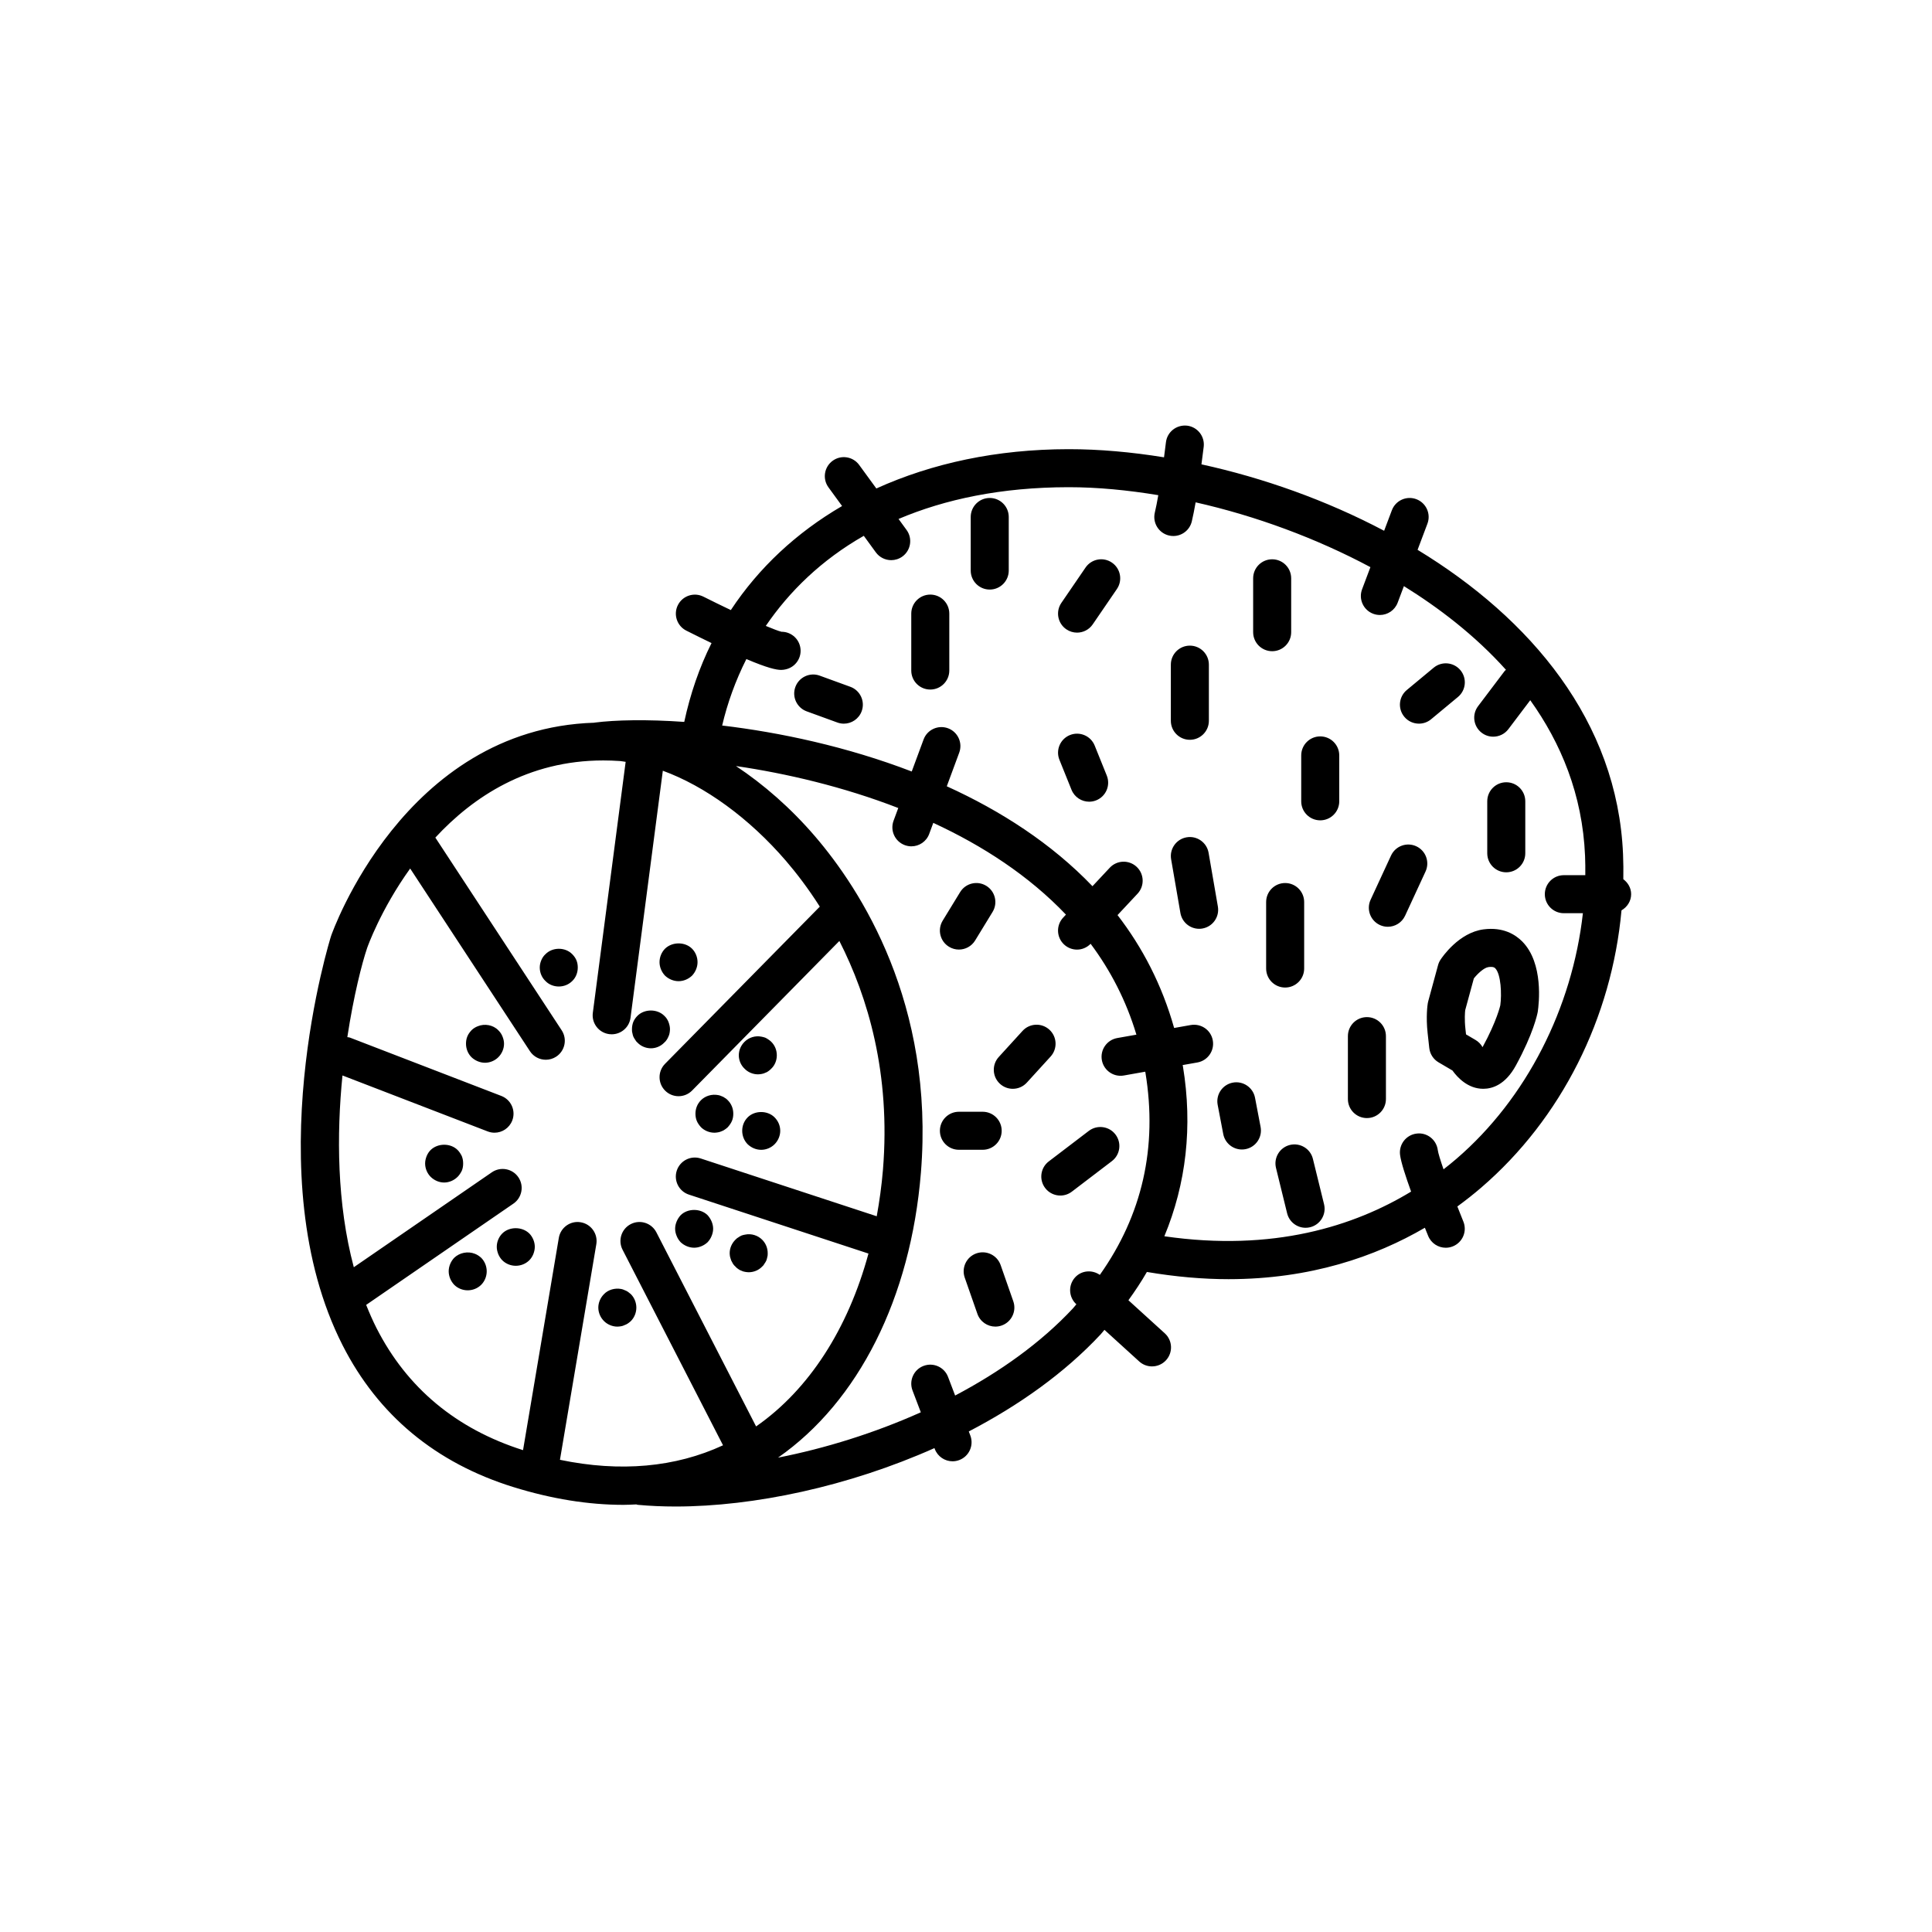 <?xml version="1.0" encoding="UTF-8"?>
<!-- Uploaded to: SVG Repo, www.svgrepo.com, Generator: SVG Repo Mixer Tools -->
<svg fill="#000000" width="800px" height="800px" version="1.1" viewBox="144 144 512 512" xmlns="http://www.w3.org/2000/svg">
 <path d="m280.06 538.09c10.117 3.144 19.891 4.711 29.176 4.711 1.145 0 2.266-0.066 3.394-0.117 0.129 0.023 0.234 0.098 0.367 0.109 3.207 0.297 6.562 0.449 10.043 0.449 20.77 0 45.801-5.312 68.598-15.48l0.094 0.25c0.766 2.012 2.676 3.246 4.707 3.246 0.594 0 1.199-0.109 1.789-0.332 2.602-0.988 3.906-3.902 2.918-6.5l-0.41-1.074c13.234-6.887 25.371-15.465 34.953-25.738 0.359-0.387 0.648-0.805 1-1.191l9.211 8.375c0.965 0.879 2.18 1.312 3.391 1.312 1.367 0 2.734-0.555 3.731-1.648 1.871-2.059 1.719-5.246-0.34-7.117l-9.641-8.766c1.77-2.449 3.422-4.938 4.894-7.496 7.641 1.289 14.859 1.91 21.613 1.91 21.762 0 38.969-6.004 52.055-13.629 0.344 0.855 0.648 1.609 0.871 2.16 0.793 1.957 2.676 3.141 4.664 3.141 0.633 0 1.277-0.121 1.898-0.375 2.578-1.051 3.816-3.988 2.766-6.566-0.527-1.293-1.062-2.641-1.59-3.996 2.266-1.656 4.383-3.328 6.32-4.996 21.277-18.305 34.59-45.02 37.18-73.477 1.5-0.871 2.555-2.43 2.555-4.289 0-1.652-0.848-3.047-2.074-3.969 0.039-2.199 0.02-4.402-0.074-6.609-1.48-35.281-24.52-62.477-54.449-80.68l2.609-6.926c0.984-2.606-0.336-5.512-2.938-6.492-2.602-0.98-5.512 0.336-6.488 2.941l-2.047 5.43c-15.387-8.129-32.109-14.039-48.414-17.605 0.348-2.594 0.574-4.457 0.598-4.656 0.328-2.762-1.645-5.269-4.41-5.598-2.801-0.289-5.269 1.648-5.598 4.41-0.004 0.043-0.199 1.664-0.508 3.981-8.727-1.414-17.23-2.156-25.207-2.156h-0.164c-18.945 0.023-36.117 3.731-50.867 10.414l-4.547-6.234c-1.633-2.246-4.789-2.746-7.035-1.105s-2.742 4.789-1.105 7.039l3.609 4.953c-12.086 7.035-22.074 16.355-29.484 27.57-2.434-1.16-4.926-2.375-7.262-3.551-2.488-1.254-5.519-0.25-6.769 2.234s-0.25 5.512 2.234 6.766c2.473 1.246 4.676 2.332 6.684 3.301-3.234 6.465-5.629 13.465-7.231 20.887-9.902-0.695-18.207-0.527-23.773 0.188-0.027 0.004-0.051 0.023-0.078 0.027-50.508 1.594-69.531 55.895-69.727 56.469-0.207 0.613-19.871 63.512 3.051 108.54 9.422 18.516 24.648 31.152 45.258 37.559zm155.41-56.23c-2.039-1.418-4.844-1.223-6.566 0.668-1.871 2.059-1.719 5.246 0.34 7.117l0.008 0.008c-0.324 0.359-0.586 0.734-0.918 1.09-8.484 9.098-19.324 16.812-31.211 23.09l-1.879-4.938c-0.988-2.602-3.891-3.902-6.5-2.914-2.602 0.988-3.906 3.902-2.918 6.5l2.203 5.793c-12.293 5.512-25.316 9.551-37.844 12.02 21.352-14.895 35.145-42.309 37.863-75.469 3.676-44.906-16.016-75.172-28.078-89.215-6.422-7.477-13.566-13.707-20.93-18.598 13.352 1.957 28.406 5.465 43.012 11.121l-1.246 3.367c-0.969 2.609 0.363 5.508 2.977 6.473 0.574 0.211 1.168 0.316 1.746 0.316 2.047 0 3.977-1.258 4.723-3.293l1.082-2.926c13.074 6.039 25.336 14 35.156 24.316l-0.742 0.793c-1.898 2.035-1.789 5.223 0.242 7.121 0.969 0.906 2.203 1.359 3.438 1.359 1.312 0 2.613-0.531 3.602-1.543 5.266 7.051 9.422 15.051 12.133 24.082l-5.078 0.898c-2.734 0.488-4.566 3.102-4.078 5.84 0.434 2.441 2.559 4.16 4.953 4.16 0.289 0 0.586-0.023 0.887-0.078l5.656-1.004c0.016 0.082 0.035 0.16 0.051 0.246 3.254 19.824-0.875 37.785-12.082 53.598zm-93.672-163.2c5.598 2.379 7.938 2.875 9.219 2.875 0.473 0 0.801-0.066 1.105-0.129 2.727-0.547 4.496-3.199 3.949-5.93-0.477-2.394-2.582-4.051-4.934-4.051h-0.023c-0.785-0.188-2.293-0.766-4.168-1.551 6.262-9.188 14.793-17.5 25.969-23.875l3.191 4.379c0.988 1.352 2.523 2.07 4.078 2.07 1.027 0 2.066-0.316 2.961-0.965 2.25-1.637 2.746-4.789 1.105-7.039l-2.125-2.914c12.328-5.227 27.184-8.395 44.984-8.418h0.148c7.582 0 15.578 0.77 23.703 2.113-0.301 1.723-0.613 3.328-0.918 4.609-0.648 2.707 1.02 5.426 3.723 6.074 0.395 0.098 0.793 0.141 1.18 0.141 2.273 0 4.34-1.551 4.894-3.863 0.344-1.438 0.688-3.199 1.016-5.059 15.977 3.598 32.016 9.535 46.32 17.172l-2.207 5.863c-0.984 2.606 0.336 5.512 2.938 6.492 0.586 0.219 1.188 0.324 1.777 0.324 2.035 0 3.957-1.246 4.715-3.266l1.652-4.383c9.074 5.629 18.758 12.938 27.047 22.18-0.098 0.109-0.234 0.168-0.324 0.285l-7.07 9.355c-1.676 2.223-1.238 5.379 0.984 7.059 0.906 0.688 1.973 1.02 3.031 1.02 1.523 0 3.035-0.688 4.023-2l5.793-7.664c8.09 11.312 13.84 24.965 14.523 41.254 0.07 1.703 0.082 3.41 0.066 5.113h-5.688c-2.785 0-5.039 2.254-5.039 5.039 0 2.781 2.254 5.039 5.039 5.039h5.051c-2.812 25.102-14.941 49.109-33.516 65.09-1.078 0.926-2.227 1.859-3.418 2.785-0.844-2.434-1.422-4.316-1.523-5.098-0.348-2.762-2.863-4.742-5.625-4.375-2.762 0.344-4.719 2.863-4.375 5.625 0.242 1.949 1.496 5.789 2.926 9.75-15.055 9.133-36.527 16.02-65.387 11.836 5.777-13.926 7.535-29.098 4.926-44.996-0.02-0.125-0.055-0.242-0.078-0.371l3.91-0.691c2.734-0.488 4.566-3.102 4.078-5.84-0.48-2.738-3.059-4.547-5.84-4.082l-4.406 0.781c-3.215-11.406-8.383-21.336-15-29.914l5.305-5.672c1.898-2.035 1.789-5.223-0.242-7.121-2.027-1.898-5.215-1.797-7.121 0.238l-4.582 4.898c-10.875-11.348-24.34-19.996-38.609-26.48l3.293-8.906c0.969-2.609-0.363-5.508-2.977-6.473-2.609-0.949-5.512 0.367-6.469 2.981l-3.137 8.48c-17.23-6.621-34.98-10.367-50.238-12.184 1.391-5.938 3.519-11.867 6.414-17.613zm-107.04 110.35 38.48 14.828c0.594 0.23 1.207 0.34 1.812 0.34 2.023 0 3.93-1.227 4.703-3.231 1-2.594-0.297-5.512-2.894-6.512l-40.148-15.469c-0.219-0.082-0.441-0.062-0.664-0.113 1.668-10.949 3.871-19.57 5.246-23.621 0.078-0.23 3.566-10.152 11.406-21.066l31.734 48.402c0.965 1.477 2.574 2.277 4.215 2.277 0.949 0 1.902-0.266 2.754-0.824 2.328-1.523 2.977-4.648 1.453-6.977l-33.484-51.074c9.992-10.793 24.508-20.445 44.504-20.445 1.457 0 2.941 0.051 4.457 0.156 0.48 0.035 0.988 0.16 1.473 0.215l-8.699 66.508c-0.363 2.762 1.578 5.289 4.34 5.652 0.223 0.027 0.441 0.043 0.66 0.043 2.496 0 4.66-1.848 4.988-4.383l8.562-65.465c11.113 4.051 22.887 12.543 32.66 23.918 2.699 3.144 5.82 7.191 8.941 12.098l-41.023 41.664c-1.949 1.984-1.922 5.172 0.059 7.125 0.98 0.965 2.258 1.449 3.531 1.449 1.305 0 2.602-0.5 3.59-1.504l39.027-39.637c7.555 14.84 13.637 35.145 11.551 60.633-0.348 4.231-0.926 8.324-1.648 12.324l-46.637-15.312c-2.641-0.867-5.484 0.57-6.356 3.215-0.867 2.644 0.57 5.492 3.219 6.359l47.582 15.621c-5.422 19.973-15.773 36.059-29.781 45.812l-26.426-51.438c-1.273-2.469-4.301-3.457-6.785-2.18-2.477 1.273-3.449 4.309-2.18 6.785l26.629 51.832c-12.594 5.84-27.25 7.176-43.215 3.848l9.637-57.145c0.461-2.742-1.387-5.34-4.133-5.805-2.734-0.477-5.34 1.387-5.805 4.129l-9.484 56.262c-17.68-5.613-30.754-16.48-38.828-32.344-1.016-1.996-1.906-4.062-2.746-6.152l39.023-26.836c2.293-1.578 2.875-4.715 1.301-7.008-1.578-2.293-4.715-2.867-7.008-1.301l-36.59 25.164c-4.5-16.863-4.562-35.266-3.004-50.82zm49.512 41.871c0.453 0.453 0.801 1.008 1.059 1.609 0.25 0.605 0.398 1.258 0.398 1.918 0 0.703-0.148 1.309-0.398 1.965-0.254 0.605-0.605 1.16-1.059 1.613-0.961 0.957-2.269 1.461-3.582 1.461-1.309 0-2.617-0.504-3.578-1.461-0.453-0.457-0.801-1.008-1.059-1.613-0.25-0.656-0.402-1.258-0.402-1.965 0-1.312 0.555-2.621 1.461-3.527 1.867-1.863 5.242-1.863 7.16 0zm-12.746 6.449c0.953 0.961 1.461 2.269 1.461 3.578s-0.508 2.617-1.461 3.578c-0.961 0.957-2.269 1.461-3.578 1.461-1.309 0-2.621-0.504-3.578-1.461-0.91-0.961-1.461-2.269-1.461-3.578 0-1.312 0.551-2.621 1.461-3.578 1.406-1.359 3.625-1.812 5.492-1.059 0.656 0.254 1.156 0.605 1.664 1.059zm-13.402-21.461c-0.906-0.906-1.461-2.215-1.461-3.527 0-0.703 0.152-1.309 0.402-1.965 0.25-0.605 0.605-1.16 1.059-1.613 1.914-1.863 5.289-1.863 7.152 0 0.453 0.457 0.809 1.008 1.109 1.613 0.254 0.656 0.355 1.258 0.355 1.965 0 0.656-0.098 1.312-0.355 1.918-0.301 0.602-0.656 1.156-1.109 1.609-0.961 0.957-2.269 1.512-3.578 1.512-1.305-0.004-2.613-0.555-3.574-1.512zm19.047-37.18c0.25 0.602 0.402 1.258 0.402 1.914 0 1.309-0.555 2.621-1.516 3.578-0.906 0.906-2.215 1.461-3.523 1.461-1.312 0-2.621-0.555-3.578-1.461-0.961-0.957-1.461-2.269-1.461-3.578 0-0.656 0.098-1.312 0.348-1.914 0.25-0.656 0.656-1.16 1.113-1.664 0.453-0.453 1.004-0.809 1.656-1.059 1.816-0.754 4.082-0.355 5.441 1.059 0.512 0.504 0.859 1.004 1.117 1.664zm34.41-0.957c-0.102-0.301-0.102-0.656-0.102-0.961 0-0.656 0.102-1.309 0.355-1.965 0.25-0.605 0.656-1.16 1.105-1.613 1.863-1.863 5.238-1.863 7.106 0 0.5 0.457 0.855 1.008 1.105 1.613 0.25 0.656 0.402 1.309 0.402 1.965 0 0.301-0.051 0.656-0.098 0.961-0.055 0.352-0.152 0.656-0.305 0.957-0.098 0.301-0.301 0.602-0.453 0.855-0.203 0.301-0.402 0.555-0.656 0.754-0.906 0.957-2.219 1.512-3.527 1.512-1.359 0-2.672-0.555-3.578-1.512-0.25-0.203-0.453-0.453-0.605-0.754-0.203-0.254-0.348-0.555-0.5-0.855-0.102-0.305-0.203-0.605-0.25-0.957zm17.078 23.324c-0.25-0.605-0.355-1.258-0.355-1.914 0-1.359 0.508-2.621 1.461-3.578 1.16-1.16 2.875-1.664 4.535-1.359 0.301 0.051 0.656 0.148 0.953 0.301 0.305 0.102 0.605 0.254 0.855 0.457 0.305 0.148 0.555 0.402 0.758 0.605 0.961 0.953 1.465 2.215 1.465 3.574 0 0.656-0.098 1.309-0.355 1.914-0.25 0.605-0.656 1.16-1.105 1.664-0.203 0.203-0.453 0.402-0.758 0.602-0.25 0.203-0.551 0.355-0.855 0.457-0.301 0.148-0.656 0.25-0.953 0.301-0.305 0.051-0.656 0.102-0.961 0.102-1.359 0-2.668-0.555-3.578-1.461-0.453-0.504-0.855-1.059-1.105-1.664zm8.816 36.023c-0.051-0.301-0.102-0.656-0.102-0.957 0-1.359 0.555-2.621 1.516-3.578 0.203-0.203 0.453-0.453 0.754-0.605 0.25-0.203 0.555-0.352 0.855-0.504 0.305-0.102 0.605-0.203 0.961-0.25 1.664-0.352 3.375 0.203 4.535 1.359 0.953 0.957 1.457 2.215 1.457 3.578 0 0.301 0 0.656-0.098 0.957-0.055 0.352-0.16 0.652-0.258 0.957-0.152 0.301-0.305 0.605-0.508 0.855-0.148 0.301-0.348 0.555-0.602 0.758-0.906 0.957-2.215 1.508-3.578 1.508-0.301 0-0.656-0.051-0.953-0.102-0.355-0.051-0.656-0.148-0.961-0.301-0.301-0.102-0.605-0.25-0.855-0.453-0.301-0.203-0.551-0.402-0.754-0.656-0.254-0.203-0.453-0.457-0.656-0.758-0.152-0.25-0.305-0.555-0.457-0.855-0.098-0.301-0.199-0.602-0.297-0.953zm-14.156-5.543c-0.254-0.605-0.402-1.258-0.402-1.914s0.148-1.309 0.402-1.914c0.25-0.605 0.602-1.16 1.059-1.664 1.859-1.863 5.289-1.863 7.152 0 0.453 0.504 0.801 1.059 1.059 1.664 0.25 0.605 0.402 1.258 0.402 1.914s-0.152 1.309-0.402 1.914c-0.258 0.652-0.605 1.156-1.059 1.66-0.961 0.906-2.269 1.461-3.578 1.461-1.312 0-2.621-0.555-3.578-1.461-0.453-0.504-0.805-1.008-1.055-1.66zm-19.246 22.57c-0.961-0.957-1.512-2.266-1.512-3.578 0-1.309 0.551-2.621 1.512-3.578 1.105-1.16 2.875-1.664 4.531-1.359 0.305 0.051 0.605 0.152 0.91 0.305 0.301 0.102 0.605 0.25 0.906 0.453 0.25 0.203 0.5 0.402 0.758 0.605 0.953 0.957 1.461 2.269 1.461 3.578 0 1.312-0.508 2.621-1.461 3.578-0.254 0.203-0.508 0.457-0.758 0.605-0.301 0.203-0.605 0.352-0.906 0.453-0.305 0.152-0.605 0.254-0.91 0.301-0.348 0.051-0.656 0.102-1.004 0.102-1.316-0.004-2.625-0.559-3.527-1.465zm-8.414-90.129c-0.961 0.957-2.219 1.457-3.578 1.457-1.312 0-2.621-0.5-3.527-1.457-0.961-0.906-1.512-2.219-1.512-3.578 0-0.656 0.148-1.309 0.402-1.914 0.25-0.605 0.605-1.16 1.105-1.609 1.871-1.918 5.246-1.918 7.109-0.004 0.453 0.453 0.855 1.008 1.105 1.609 0.25 0.605 0.355 1.258 0.355 1.914 0 1.363-0.508 2.672-1.461 3.582zm24.586-1.414c-0.906-0.957-1.461-2.266-1.461-3.578 0-1.359 0.555-2.668 1.461-3.578 1.914-1.863 5.289-1.863 7.152 0 0.906 0.906 1.461 2.215 1.461 3.578 0 1.312-0.555 2.621-1.461 3.578-0.961 0.906-2.219 1.461-3.578 1.461-1.309 0-2.621-0.555-3.574-1.461zm29.016 37.535c0.961 0.957 1.512 2.215 1.512 3.578 0 1.309-0.551 2.621-1.512 3.578-0.906 0.906-2.215 1.461-3.527 1.461-1.359 0-2.617-0.555-3.578-1.461-0.953-0.957-1.461-2.269-1.461-3.578 0-1.359 0.508-2.621 1.461-3.578 1.867-1.863 5.242-1.863 7.106 0zm-7.957-12.898c-0.953-0.906-1.512-2.215-1.512-3.527 0-1.359 0.555-2.621 1.512-3.578 1.16-1.16 2.875-1.711 4.535-1.359 0.301 0.051 0.656 0.152 0.953 0.254 0.305 0.148 0.605 0.301 0.855 0.5 0.254 0.152 0.555 0.402 0.758 0.605 0.961 0.957 1.461 2.215 1.461 3.578 0 1.312-0.5 2.621-1.461 3.527-0.203 0.25-0.5 0.453-0.758 0.656-0.25 0.203-0.551 0.352-0.855 0.453-0.301 0.152-0.656 0.254-0.953 0.301-0.305 0.051-0.656 0.102-0.961 0.102-1.355 0-2.664-0.555-3.574-1.512zm52.52-39.219 4.621-7.559c1.453-2.375 4.547-3.125 6.926-1.672 2.375 1.453 3.125 4.551 1.672 6.926l-4.621 7.559c-0.949 1.555-2.609 2.41-4.305 2.41-0.895 0-1.801-0.238-2.621-0.742-2.375-1.445-3.125-4.547-1.672-6.922zm18.715 100.88c0.914 2.629-0.469 5.5-3.094 6.418-0.551 0.191-1.113 0.285-1.664 0.285-2.082 0-4.031-1.301-4.758-3.379l-3.359-9.609c-0.914-2.629 0.469-5.5 3.094-6.418 2.633-0.914 5.5 0.469 6.422 3.094zm27.074-44.211c1.688 2.215 1.266 5.375-0.949 7.062l-10.613 8.09c-0.914 0.695-1.988 1.031-3.051 1.031-1.52 0-3.019-0.684-4.012-1.984-1.688-2.215-1.266-5.375 0.949-7.062l10.613-8.09c2.227-1.684 5.387-1.254 7.062 0.953zm-17.188-20.656-6.297 6.906c-0.992 1.09-2.356 1.645-3.723 1.645-1.215 0-2.43-0.434-3.394-1.316-2.055-1.875-2.203-5.059-0.328-7.117l6.297-6.906c1.875-2.062 5.066-2.203 7.121-0.328 2.051 1.875 2.195 5.059 0.324 7.117zm-18.004 24.711h-6.297c-2.785 0-5.039-2.254-5.039-5.039 0-2.781 2.254-5.039 5.039-5.039h6.297c2.785 0 5.039 2.254 5.039 5.039s-2.254 5.039-5.039 5.039zm121.33-50.371c-0.289 0.441-0.512 0.93-0.648 1.438l-2.613 9.602c-0.043 0.164-0.082 0.332-0.109 0.5-0.059 0.34-0.535 3.457-0.039 7.938l0.434 3.926c0.176 1.582 1.086 2.988 2.457 3.793l3.684 2.164c1.34 1.867 4.113 4.848 8.164 4.848h0.039c2.394-0.012 5.836-1.094 8.609-6.18 4.609-8.441 5.656-13.473 5.797-14.223 0.309-2.094 1.578-12.832-4.07-18.594-1.824-1.855-5.074-3.93-10.289-3.254-6.531 0.852-10.938 7.309-11.414 8.043zm6.547 13.367 2.289-8.406c0.949-1.211 2.66-2.848 3.879-3.008 1.293-0.176 1.648 0.168 1.789 0.316 1.543 1.566 1.746 6.945 1.344 9.809-0.012 0.039-0.879 4.086-4.703 11.098 0-0.004-0.004-0.008-0.012-0.012-0.434-0.785-1.074-1.438-1.844-1.891l-2.523-1.484-0.156-1.418c-0.289-2.559-0.125-4.434-0.062-5.004zm-146.8-90v-15.09c0-2.781 2.254-5.039 5.039-5.039s5.039 2.254 5.039 5.039v15.086c0 2.781-2.254 5.039-5.039 5.039-2.789 0.004-5.039-2.254-5.039-5.035zm41.09-10.93c-2.297-1.57-2.883-4.707-1.312-7l6.402-9.359c1.566-2.297 4.703-2.891 7-1.312 2.297 1.57 2.883 4.707 1.312 7l-6.402 9.359c-0.973 1.426-2.555 2.195-4.164 2.195-0.977-0.004-1.965-0.289-2.836-0.883zm49.512 0.766v-14.281c0-2.781 2.254-5.039 5.039-5.039 2.785 0 5.039 2.254 5.039 5.039v14.281c0 2.781-2.254 5.039-5.039 5.039-2.785-0.004-5.039-2.258-5.039-5.039zm40.059 22.418c-1.777-2.141-1.48-5.32 0.66-7.094l7.121-5.91c2.141-1.781 5.312-1.477 7.094 0.66 1.777 2.141 1.48 5.32-0.66 7.094l-7.121 5.91c-0.941 0.781-2.082 1.16-3.211 1.16-1.453 0-2.887-0.617-3.883-1.82zm-61.871 1.059v-14.875c0-2.781 2.254-5.039 5.039-5.039 2.785 0 5.039 2.254 5.039 5.039v14.875c0 2.781-2.254 5.039-5.039 5.039-2.785 0-5.039-2.258-5.039-5.039zm34.551 21.344v-12.168c0-2.781 2.254-5.039 5.039-5.039s5.039 2.254 5.039 5.039v12.168c0 2.781-2.254 5.039-5.039 5.039-2.789 0-5.039-2.258-5.039-5.039zm49.301 13.773v-13.785c0-2.781 2.254-5.039 5.039-5.039 2.785 0 5.039 2.254 5.039 5.039v13.785c0 2.781-2.254 5.039-5.039 5.039-2.785 0-5.039-2.258-5.039-5.039zm-113.38-24.781c-1.039-2.582 0.211-5.516 2.789-6.555 2.578-1.035 5.516 0.203 6.559 2.793l3.203 7.949c1.039 2.582-0.211 5.516-2.789 6.555-0.621 0.25-1.254 0.367-1.883 0.367-1.992 0-3.883-1.191-4.676-3.16zm-52.398-12.887c-0.742 2.043-2.676 3.316-4.734 3.316-0.57 0-1.156-0.098-1.723-0.309l-8.113-2.953c-2.617-0.953-3.965-3.844-3.012-6.457 0.949-2.609 3.852-3.965 6.453-3.008l8.113 2.953c2.621 0.953 3.969 3.844 3.016 6.457zm28.891-37.262v-14.195c0-2.781 2.254-5.039 5.039-5.039 2.785 0 5.039 2.254 5.039 5.039v14.195c0 2.781-2.254 5.039-5.039 5.039-2.789 0-5.039-2.258-5.039-5.039zm63.039 74.801 2.461 14.242c0.473 2.742-1.363 5.352-4.109 5.824-0.289 0.051-0.574 0.074-0.859 0.074-2.406 0-4.535-1.73-4.961-4.18l-2.461-14.242c-0.473-2.742 1.363-5.352 4.109-5.824 2.734-0.473 5.348 1.363 5.82 4.106zm42.93 12.449 5.418-11.719c1.168-2.523 4.156-3.629 6.688-2.461 2.523 1.168 3.625 4.164 2.457 6.688l-5.418 11.719c-0.852 1.84-2.672 2.926-4.578 2.926-0.703 0-1.426-0.148-2.109-0.465-2.523-1.172-3.625-4.164-2.457-6.688zm-22.641-4.438c2.785 0 5.039 2.254 5.039 5.039v17.617c0 2.781-2.254 5.039-5.039 5.039s-5.039-2.254-5.039-5.039v-17.617c0-2.785 2.254-5.039 5.039-5.039zm-17.883 58.789c-0.523-2.734 1.273-5.371 4.004-5.894 2.723-0.516 5.371 1.273 5.894 4.004l1.477 7.734c0.523 2.734-1.273 5.371-4.004 5.894-0.32 0.059-0.633 0.09-0.949 0.09-2.371 0-4.481-1.68-4.945-4.094zm34.512-1.539v-16.676c0-2.781 2.254-5.039 5.039-5.039s5.039 2.254 5.039 5.039v16.676c0 2.781-2.254 5.039-5.039 5.039s-5.039-2.258-5.039-5.039zm-6.32 27.871c0.664 2.703-0.988 5.434-3.691 6.098-0.402 0.098-0.809 0.145-1.207 0.145-2.262 0-4.324-1.539-4.887-3.836l-2.949-12.02c-0.664-2.703 0.988-5.434 3.691-6.098 2.699-0.652 5.434 0.988 6.09 3.691z"/>
</svg>